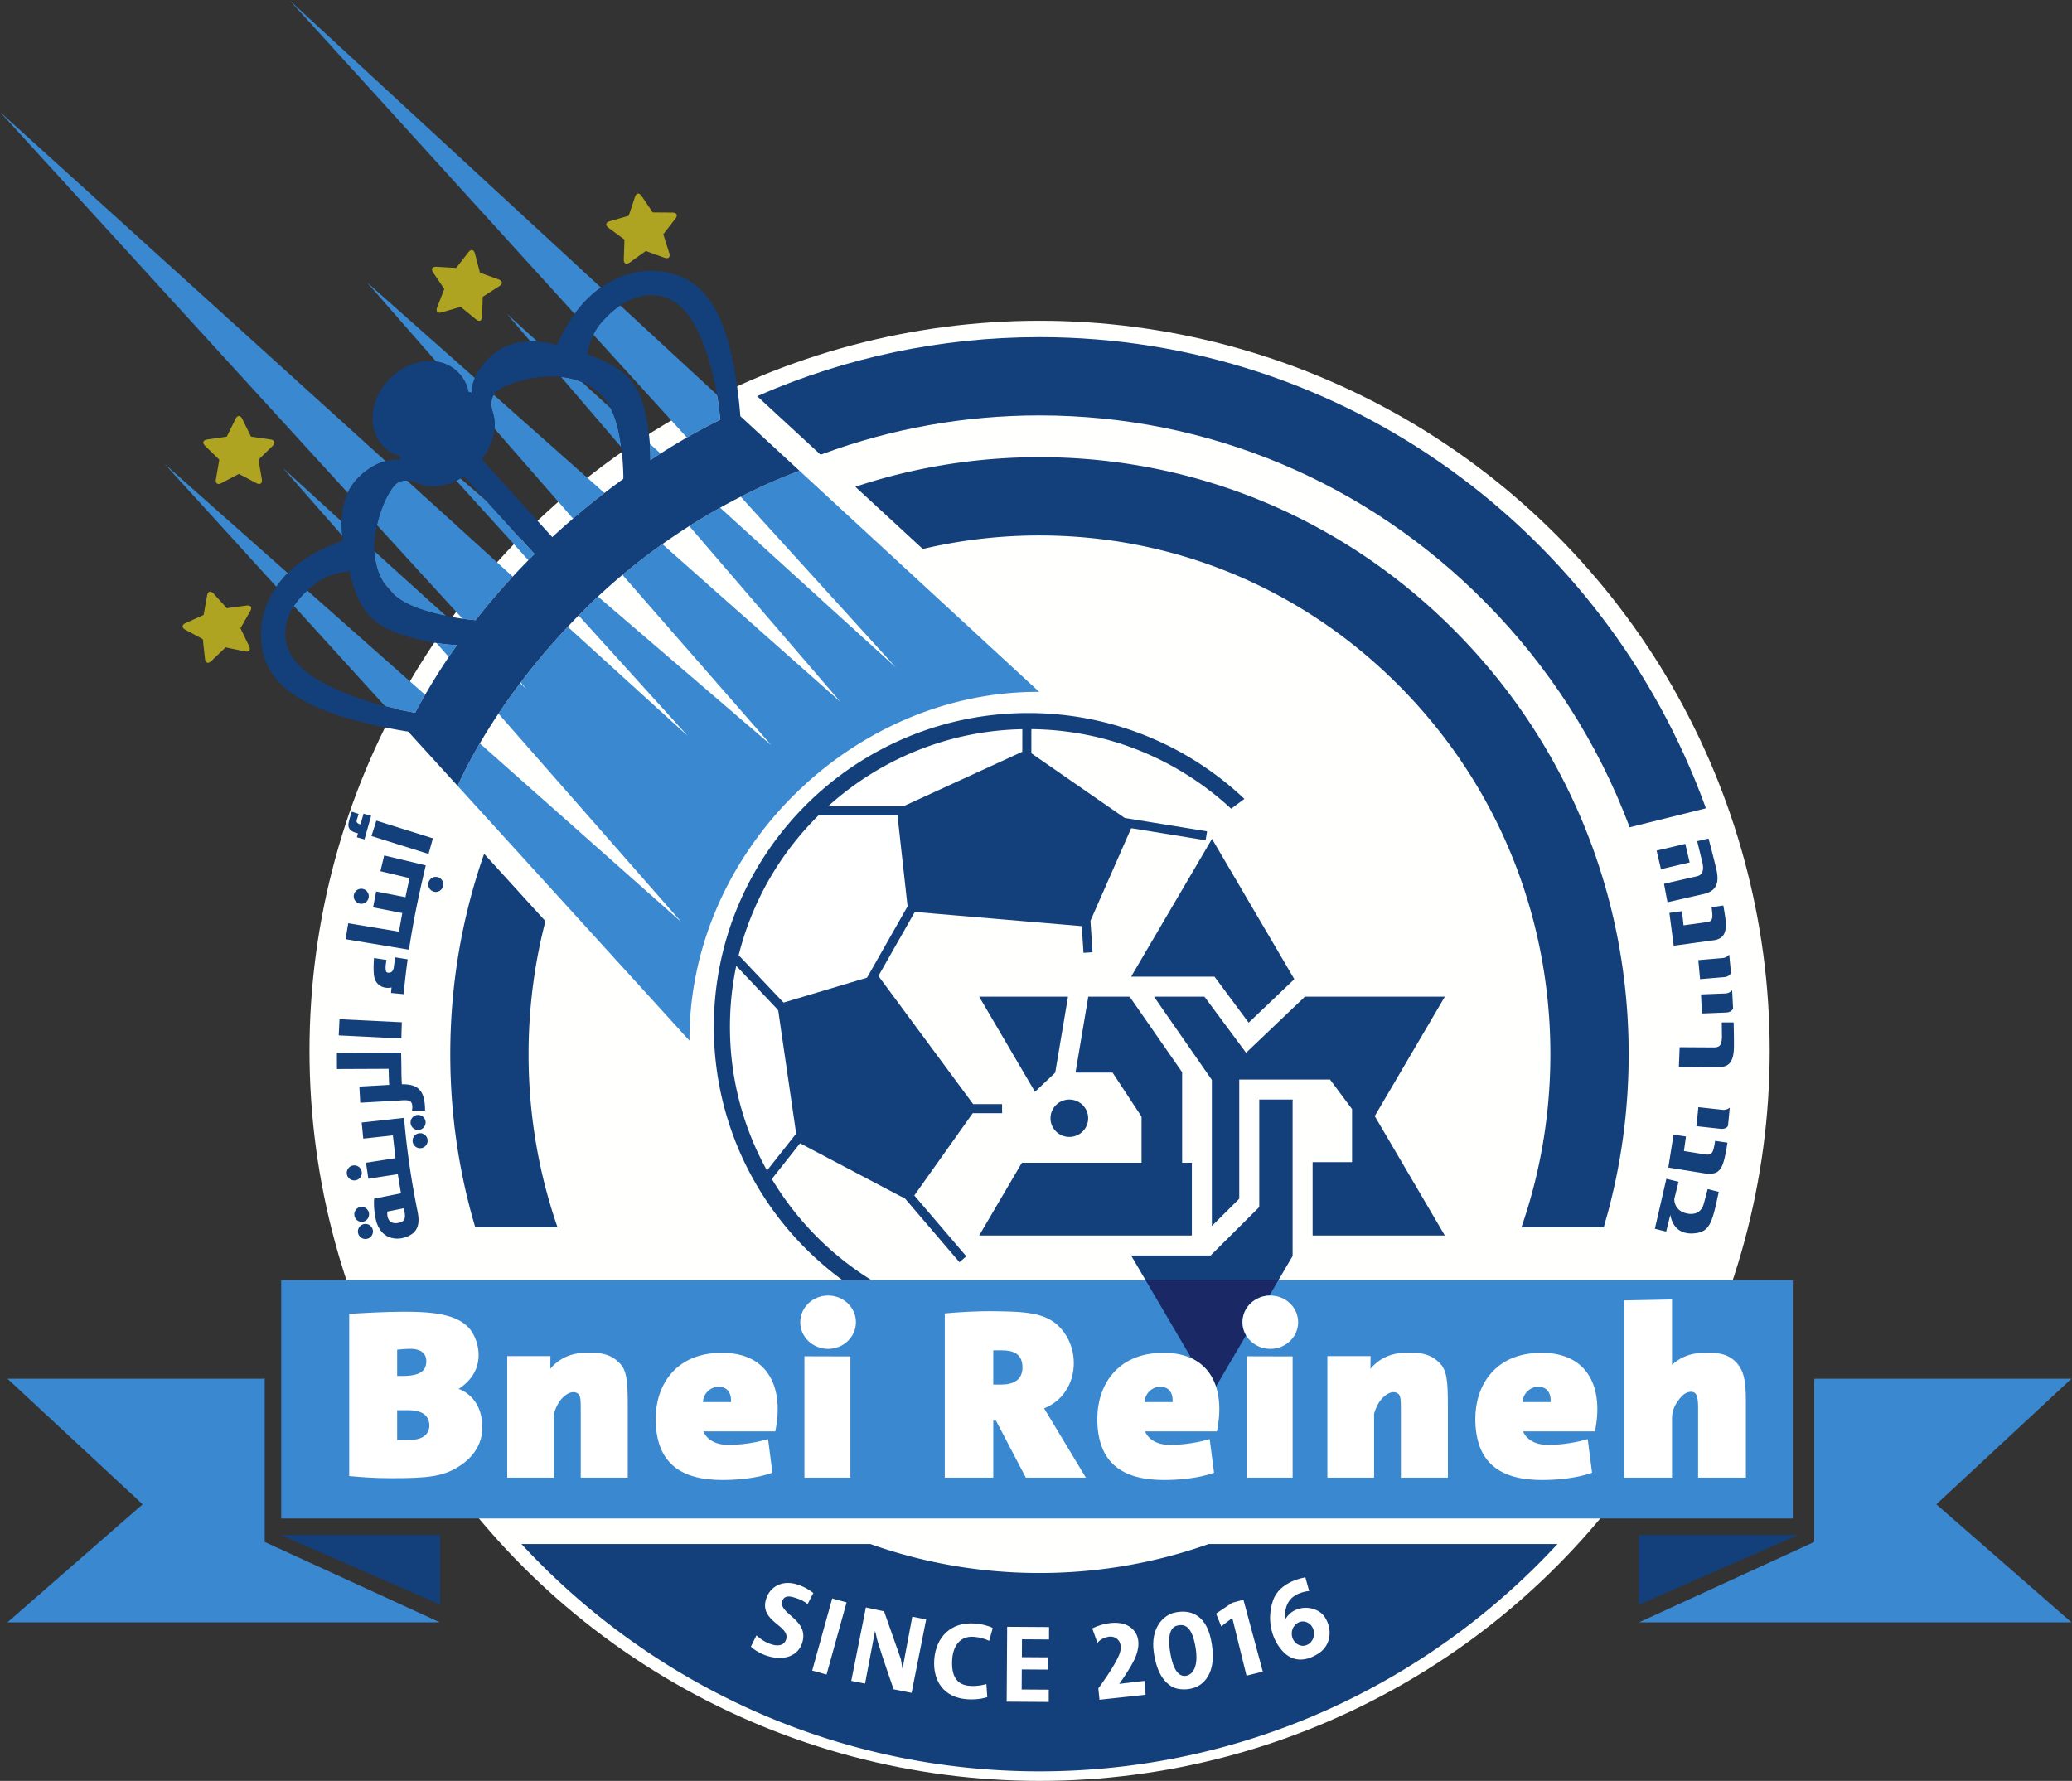<svg xmlns="http://www.w3.org/2000/svg" viewBox="23.95 200.73 737.87 634.24"><rect x="23.95" y="200.73" width="737.87" height="634.24" fill="#333333" stroke="none"/><circle cx="394.167" cy="574.964" r="260" style="display:inline;fill:#fffffe;fill-opacity:1;fill-rule:evenodd;stroke:none;stroke-width:1.333;stroke-opacity:1"/><path d="M173.933 588.954c-1.787.74-3.683 1.168-5.578 1.358l16.082-18.766c-.376 2.883-.99 5.931-1.988 8.525q-.384.996-.848 1.88zM192.077 572.44c.113-1.56.148-2.938.146-4.066l-.016-.304q1.404.928 2.731 1.773zM184.178 609.412c-2.089-1.4-3.903-3.179-5.37-4.939a13.9 13.9 0 0 1-1.822-2.884l24.993-27.471c5.519 3.18 8.899 4.715 8.899 4.715l-.03.46a85 85 0 0 1-.838 6.27zM150.374 585.536c-.776-1.238-.74-2.763-.492-3.835.11-.468.403-1.377.527-1.988.207-1.014.257-2.094.155-3.205l20.993-24.043c2.86 2.46 5.673 4.739 8.396 6.84zM127.179 562.652c-1.056.037-2.197-.208-3.107-1.112-1.79-1.778-3.846-6.119-4.896-10.811l22.845-25.006a69 69 0 0 1 3.478-.402l.203.232a184 184 0 0 0 9.747 11.413zM123.867 532.004a17 17 0 0 1 3.342-2.212c3.107-1.58 6.983-2.632 10.39-3.319L118.5 543.74c.14-2.962.887-5.941 2.571-8.546zM159.633 541.342q.676.686 1.354 1.358l.316.268-12.946 14.283-6.871 5.95q-.555-.323-1.118-.599zM138.354 515.478q.98 1.45 1.979 2.865l.209.325c-.92.035-2.876.151-5.458.549zM121.354 502.324c4.497-1.173 8.031-1.73 8.031-1.73a165 165 0 0 0 2.658 4.792l-31.487 27.874c-1.336-1.214-2.578-2.6-3.573-4.146zM178.7 614.474 95.92 690.846l75.898-83.524.17-.187c1.168 1.616 2.516 3.221 4.03 4.62.942.869 1.944 1.683 3.002 2.427zM160.178 599.79a23 23 0 0 0 1.897-.059l-8.21 7.453zM145.029 590.297l-28.503 25.253 18.239-20.881.234-.25c2.183-.321 4.2-1.255 5.796-2.827 1.415-1.395 2.334-3.128 2.772-5.022l.068-.288q.4-.069.788-.171l.037.35c.048.74.232 2.015.877 3.567zM111.362 559.355a14.7 14.7 0 0 0 3.25 4.45c2.523 2.385 4.954 3.511 6.873 4.028l-.213.173-102.81 93.093 92.728-101.554zM94.062 565.973l15.855-18.095a32 32 0 0 0-.174 3.804zM95.2 538.025l-32.743 29.033 29.617-32.547.236-.253a27.7 27.7 0 0 0 3.03 3.635zM140.842 480.92l61.824-67.939c-.231 50.197 43.226 93.422 93.423 93.19l-63.823 58.883-.183.173c-2.695-.968-8.37-3.17-15.718-6.916l.18-.21 41.276-45.423-46.706 42.46-.265.228a171 171 0 0 1-8.243-4.907l.217-.238 40.125-46.683-47.413 42.008-.152.073a165 165 0 0 1-10.634-8.19l.151-.161 39.61-45.35-46.118 39.564-.166.175a155 155 0 0 1-2.828-2.711 192 192 0 0 1-2.357-2.359l.198-.223 28.962-31.968-31.892 29.008-.171.16a184 184 0 0 1-12.575-14.88l1.5-1.7-1.651 1.5a174 174 0 0 1-5.78-8.127l.185-.21 48.68-55.483-53.655 47.572-.208.151c-3.098-5.289-4.995-9.28-5.906-11.327z" style="fill:#3a88d0;fill-opacity:1;fill-rule:nonzero;stroke:none" transform="matrix(1.333 0 0 -1.333 -.667 1121.853)"/><path d="m309.824 444.501.518-7.894-2.411-.158-.45 6.825-.03.311-44.204 3.76h-.406l-9.512-16.736-.165-.372 25.05-33.887.251-.317h7.708v-2.418h-7.823l-.25-.336-15.375-21.654.264-.305 13.635-15.951-1.837-1.57-13.978 16.353-.51.608-27.727 14.613-.383.18-7.13-9.032-.379-.504a80.25 80.25 0 0 1 26.164-26.737l.47-.28h-7.785l-.312.242c-20.655 15.277-34.043 39.786-34.043 67.419 0 46.312 37.613 83.855 84.01 83.855 22.361 0 42.683-8.72 57.736-22.941l-3.547-2.62c-14.04 13.009-32.767 21.041-53.338 21.256l-.038-.537v-5.306l-.01-.597 24.943-17.283.461-.077 21.55-3.5-.388-2.387-19.5 3.168-.396.025-10.865-24.691z" style="fill:#133f7a;fill-opacity:1;fill-rule:nonzero;stroke:none" transform="matrix(1.333 0 0 -1.333 -.667 1121.853)"/><path d="M309.18 392.26c0-2.76-2.254-4.997-5.035-4.997-2.78 0-5.036 2.237-5.036 4.997s2.255 4.995 5.036 4.995 5.035-2.236 5.035-4.995M339.7 424.736h-12.47l-.456-.013L342.22 402.5v-38.475l-.01-.569 7.334 7.305-.005.661v31.18h24.247l5.887-7.901v-14.176h-10.536v-19.598h35.324l-18.727 31.903.386.662 18.341 31.245h-37.415l-.466-.48-14.875-14.175-.351-.319-11.107 14.967zM303.487 424.736h-23.432l14.914-25.41 5.402 5.117 3.416 20.276z" style="fill:#133f7a;fill-opacity:1;fill-rule:nonzero;stroke:none" transform="matrix(1.333 0 0 -1.333 -.667 1121.853)"/><path d="m363.995 429.865-21.737 37.032-21.316-36.314-.258-.502h22.232l.328-.42 8.525-11.489.28-.381 12.198 11.624zM363.792 396.83v-40.785l-.005-.602-3.643-6.208-.118-.235h-35.527l-.13.24-3.722 6.342.618-.001h20.605l.237.228 12.73 12.68.048.362v28.405h8.941z" style="fill:#133f7a;fill-opacity:1;fill-rule:nonzero;stroke:none" transform="matrix(1.333 0 0 -1.333 -.667 1121.853)"/><path d="m291.07 379.692-11.015-18.767h56.548l.272.043v19.019l.037.382h-2.633v23.703l.005.48-14.006 20.152-.33.032H309.18l-.052-.475-3.334-19.792.597-.009h9.296l7.746-11.772V380.37H291.48z" style="fill:#133f7a;fill-opacity:1;fill-rule:nonzero;stroke:none" transform="matrix(1.333 0 0 -1.333 -.667 1121.853)"/><path d="M81.413 579.146c.48.974 1.268.974 1.749 0l2.361-4.786 5.28-.767c1.076-.156 1.32-.905.54-1.663l-3.82-3.725.902-5.26c.183-1.07-.453-1.533-1.415-1.028l-4.722 2.484-4.724-2.484c-.962-.505-1.599-.043-1.415 1.029l.902 5.26-3.821 3.724c-.778.757-.535 1.507.54 1.662l5.281.768zM73.808 531.984c.192 1.07.949 1.288 1.68.484l3.595-3.944 5.286.725c1.077.147 1.517-.504.98-1.449l-2.641-4.636 2.323-4.805c.472-.978-.011-1.6-1.075-1.38l-5.227 1.08-3.85-3.694c-.785-.752-1.525-.484-1.645.596l-.59 5.303-4.702 2.521c-.957.514-.931 1.3.06 1.749l4.861 2.199zM143.624 623.656c.667.859 1.437.7 1.714-.35l1.358-5.16 5.02-1.807c1.023-.367 1.112-1.15.198-1.737l-4.489-2.886-.166-5.334c-.034-1.086-.75-1.413-1.592-.725l-4.132 3.377-5.124-1.49c-1.043-.303-1.575.278-1.181 1.29l1.935 4.973-3 4.414c-.611.898-.223 1.584.862 1.522l5.327-.304zM188.12 638.44c.342 1.032 1.122 1.14 1.733.24l2.992-4.418 5.335-.039c1.087-.008 1.43-.716.763-1.574l-3.276-4.212 1.612-5.086c.328-1.037-.24-1.581-1.262-1.212L191 623.954l-4.34-3.105c-.883-.633-1.577-.262-1.542.825l.175 5.333-4.293 3.168c-.875.645-.736 1.42.308 1.721l5.126 1.482z" style="fill:#afa322;fill-opacity:1;fill-rule:nonzero;stroke:none" transform="matrix(1.333 0 0 -1.333 -.667 1121.853)"/><path d="m122.925 425.728 3.379-.316q.065.738.138 1.466c.268 2.68.584 5.3.933 7.843l-3.353.534c-.115-.842-.224-1.695-.336-2.554-.226-1.748-1.272-1.594-1.737-1.516s-.658 1.046-.232 3.37l-3.33.504s-.252-2.722 0-4.649c.386-2.981 3.046-3.639 4.679-3.195zM125.705 413.578l-16.748.818.21 4.317 16.656-.814s-.12-3.067-.118-4.321M136.894 454.734a2.007 2.007 0 1 0-4.015 0 2.007 2.007 0 0 0 4.015 0m-21.917-1.168a2.007 2.007 0 1 1 0-4.014 2.007 2.007 0 0 1 0 4.014m10.065-11.455-13.54 2.247-.708-4.265 16.924-2.807s.739 4.9 1.823 10.4c1.084 5.499 2.676 12.137 2.676 12.137l-11.116 2.64-1-4.205 7.777-1.846s-.743-3.367-1.089-5.098l-7.823 1.528-.828-4.243 7.803-1.523s-.595-3.296-.899-4.965M115.592 473.633l2.03-.575-1.785-6.302-2.03.574.297 1.045c-1.882.395-2.786 1.269-2.516 2.724.252 1.355.872 3.06.872 3.06l1.82-.601s-.261-.885-.504-1.627c-.309-.95 1.008-1.153 1.008-1.153zm18.528-6.593-15.115 4.736-1.292-4.124 15.238-4.777zM114.707 396.403l10.488.591c2.409.185 3.803.262 3.339-2.682h3.486c0 5.406-1.84 7.06-6.197 7.027 0 0-.116 1.92-.116 3.547s-.078 4.917-.078 4.917l-17.158-.076.018-4.322 13.809.06s.039-2.94.155-4.297l-7.98-.448zM118.423 370.77l7.166 1.43-.85 5.11-7.862-1.211-.633 4.275 7.87 1.212a560 560 0 0 1-.692 6.094l-7.899-.866-.432 4.3 11.32 1.242c.715-8.598 2.002-17.086 3.586-24.887.55-2.71.55-5.305-2.432-6.698-2.981-1.395-7.59-.969-8.753 4.686-.626 3.045-.39 5.313-.39 5.313m-5.304 8.896a2.009 2.009 0 1 1 0-4.018 2.009 2.009 0 0 1 0 4.018m2.014-11.079a2.007 2.007 0 1 1 0-4.015 2.009 2.009 0 0 1 0 4.015m1.007-4.569a2.009 2.009 0 1 1 .002-4.017 2.009 2.009 0 0 1-.002 4.017m14.021 29.126a2.008 2.008 0 1 1 0-4.016 2.008 2.008 0 0 1 0 4.016m.543-4.88a2.007 2.007 0 1 1 0-4.015 2.007 2.007 0 0 1 0 4.015m-5.849-23.97c1.978.375 2.053 1.356 1.502 3.915l-4.41-.88c-.158-1.963.662-3.46 2.908-3.034M473.318 452.097l-9.378-2.135-.93 4.939 8.824 2.008c1.51.354 1.86 1.679 1.454 3.597l-1.414 5.777 3.033.705s1.352-5.028 2.1-8.283c.987-4.3-.58-5.954-3.689-6.608m-3.453 8.5-1.168 4.968-7.668-1.801 1.168-4.969zM474.279 444.62l-6.049-.828-.408 3.792-3.37-.46 1.15-8.775 10.587 1.448c4.352.555 3.49 4.499 2.673 9.297l-3.143-.43c.416-3.09.364-3.838-1.44-4.045M479.153 429.971l-6.505-.548-.476 5.082 6.52.55a2.56 2.56 0 0 1 1.742.933l.47-4.88s-.301-.994-1.751-1.137M479.667 420.504l-6.521-.26-.25 5.098 6.536.261a2.56 2.56 0 0 1 1.783.855l.252-4.897s-.345-.979-1.8-1.057M478.173 389.431l-6.488.708.505 5.078 6.504-.709a2.57 2.57 0 0 1 1.89.583l-.475-4.88s-.486-.918-1.936-.78M478.45 417.861l.04-3.79c-.03-2.425-.703-2.886-2.253-2.887l-9.049.054-.202-5.303 9.619-.058c3.176-.07 5.05.54 5.095 5.594.018 1.965-.04 4.574-.09 6.39zM473.876 377.526l-9.714 1.559 1.399 8.798 3.315-.495-.54-3.885 5.422-.87c2.144-.327 2.377.254 2.91 3.592l3.301-.492c-1.103-6.74-1.684-8.83-6.093-8.207M464.699 366.442l-1.114-4.47-3.02.755 3.079 13.362 3.253-.813-1.13-4.542s-.264-3.476 3.919-4c1.56-.194 3.312.35 3.95 2.673.64 2.324 1.04 3.924 1.04 3.924l2.966-.741c-1.565-7.133-2.088-10.329-5.69-10.968s-6.49.692-7.253 4.82M251.487 278.322c14.183-4.974 29.238-7.563 44.679-7.563 15.504 0 30.62 2.61 44.854 7.624l.347.12h93.19l-.332-.366c-34.56-37.16-83.63-60.363-138.059-60.363-54.439 0-103.516 23.211-138.077 60.383l-.313.346h93.229z" style="fill:#133f7a;fill-opacity:1;fill-rule:nonzero;stroke:none" transform="matrix(1.333 0 0 -1.333 -.667 1121.853)"/><path d="M135.119 257.592H20.47l36.099 31.521-36.099 33.549h68.053l.659.035v-43.148l-.009-.49 46.767-21.453zM456.362 257.592h115.5l-36.099 31.521 36.099 33.549h-68.673l-.039-1.166v-42.451l-.396-.171z" style="fill:#3a88d0;fill-opacity:1;fill-rule:nonzero;stroke:none" transform="matrix(1.333 0 0 -1.333 -.667 1121.853)"/><path d="M93.597 285.324V349h403.82v-63.676z" style="fill:#3a88d0;fill-opacity:1;fill-rule:nonzero;stroke:none" transform="matrix(1.333 0 0 -1.333 -.667 1121.853)"/><path d="M291.58 490.445v5.462l.015.293c-19.938-.39-38.104-8.124-51.892-20.597l.612-.015h19.017l.47.012 31.76 14.565zM257.744 473.17h-20.102l-.527-.015c-10.23-10.114-17.736-22.968-21.31-37.354l.438-.455 11.19-11.814.373-.37 22.274 6.65.268.443 10.577 18.611-.038.365-2.653 23.941h-.49zM215.625 432.484l10.248-10.82.498-.593 4.723-32.453.054-.483-7.5-9.5-.266-.363c-6.313 11.388-9.91 24.478-9.91 38.389a79.4 79.4 0 0 0 1.686 16.31z" style="fill:#fff;fill-opacity:1;fill-rule:nonzero;stroke:none" transform="matrix(1.333 0 0 -1.333 -.667 1121.853)"/><path d="m94.027 280.659 41.567-18.145.453-.2v18.59l-.58.004H93.442zM497.661 280.378l1.19.53h-42.023l-.544-.004v-18.63zM473.939 475.802c-26.719 73.06-96.231 125.142-177.773 125.142-26.6 0-51.918-5.542-74.89-15.547l-.517-.242 16.925-15.614.664.228c18.282 6.743 37.784 10.26 57.818 10.26 44.981 0 87.282-17.724 119.11-49.907 17.046-17.235 29.998-37.51 38.363-59.62l.15-.515 20.385 5.065z" style="fill:#133f7a;fill-opacity:1;fill-rule:nonzero;stroke:none" transform="matrix(1.333 0 0 -1.333 -.667 1121.853)"/><path d="M447.133 363.927c4.244 14.558 6.44 29.823 6.44 45.431 0 42.675-16.417 82.778-46.228 112.92-29.717 30.048-69.201 46.596-111.179 46.596-16.791 0-33.184-2.647-48.712-7.749l-.458-.175 17.963-16.574.584.099a135.5 135.5 0 0 0 30.623 3.483c36.347 0 70.55-14.343 96.308-40.387 25.913-26.201 40.184-61.08 40.184-98.213 0-15.725-2.558-31.046-7.478-45.474l-.268-.79h22zM164.058 444.44c-2.893-11.314-4.384-23.08-4.384-35.082 0-15.906 2.619-31.399 7.65-45.973l.097-.29H145.46l-.119.347c-4.337 14.704-6.582 30.134-6.582 45.916 0 18.437 3.065 36.395 8.95 53.277l.105.265 16.35-17.967z" style="fill:#133f7a;fill-opacity:1;fill-rule:nonzero;stroke:none" transform="matrix(1.333 0 0 -1.333 -.667 1121.853)"/><path d="M228.491 253.021c1.135 3.757-7.219 4.655-5.374 10.764 1.016 3.364 4.358 5.113 8.114 3.978 1.935-.584 3.47-1.476 4.523-2.345l-1.537-2.961c-.874.753-1.953 1.276-3.663 1.793-1.765.534-2.743.17-3.098-1.007-1.042-3.448 7.224-4.855 5.345-11.077-1.025-3.393-4.607-4.989-9.204-3.6-1.906.576-3.554 1.594-4.525 2.53l1.489 3.006c1.123-1.042 2.443-1.93 4.152-2.448 1.879-.567 3.338-.09 3.778 1.367M239.287 243.639l-3.838 1.065 5.348 19.27 3.837-1.064zM259.138 247.75l.402-2.458.057-.01 2.594 13.814 3.705-.735-3.895-19.617-4.8.95s-2.866 8.134-4.337 13.014l-.618 2.603-2.68-14.096-3.677.73 3.896 19.616 4.86-1.03zM276.984 237.022c-6.486.4-9.342 5.04-8.927 10.633.458 6.171 4.62 10.05 10.724 9.617 2.16-.153 3.97-.687 4.9-1.217l-.952-3.416c-1.104.541-2.512.96-4.147 1.076-3.592.254-5.5-2.402-5.732-6.042-.273-4.271 1.078-6.719 4.492-7.049 2.402-.233 4.641.46 4.641.46l.24-3.482s-2.11-.772-5.239-.58M298.722 253.005l-7.227.046-.031-4.772 6.87-.045.106-3.28-6.998.046-.035-5.359 7.239-.047-.001-3.28-11.242.074.13 19.998 11.19-.072zM317.546 249.144c1.162 3.176-.899 4.985-3.021 4.57-2.123-.414-2.866-1.626-2.866-1.626l-1.394 3.873c2.788 1.394 7.514 2.402 10.302.232 2.789-2.169 2.402-5.81.698-9.063s-3.803-5.985-3.803-5.985l6.746.795.31-3.711-12.316-1.324-.31 3.021s4.492 6.042 5.654 9.218M344.736 256.503l-1.395 3.41 4.316 2.893 2.998.805 5.174-19.196-4.353-1.081-3.796 15.416zM341.948 253.134c1.161-5.423.387-9.373-2.17-11.697s-6.661-2.015-8.288-1.007c-1.627 1.007-3.95 3.098-4.802 9.295-.853 6.197 2.44 9.755 5.576 10.458 5.19 1.162 8.522-1.626 9.684-7.05m-9.188 3.517c-1.89-.572-2.434-3.423-1.502-8.009.931-4.586 2.595-5.722 4.305-5.286 1.713.437 3.125 2.685 2.294 7.556-.867 5.089-2.523 6.518-5.097 5.739M363.018 263.475c-1.704-2.247-1.163-5.035-1.163-5.035 2.48 4.183 8.445 3.718 10.536.543 2.091-3.177 1.704-7.515-1.627-9.684-3.33-2.17-6.738-2.4-9.45.388-2.79 2.866-4.648 7.978-2.79 13.633 1.758 5.345 8.677 6.275 8.677 6.275l1.007-3.64s-3.486-.233-5.19-2.48m3.524-5.654c-1.647 0-2.982-1.457-2.982-3.254s1.335-3.254 2.982-3.254 2.983 1.457 2.983 3.254-1.336 3.254-2.983 3.254M123.027 296.096c-4.82-.004-8.513.32-11.268.578v43.313c3.318.193 9.264.578 14.773.578 7.843 0 15.174-.679 18.137-5.58 2.068-3.42 3.463-10.39-3.664-15.038 0 0 4.705-1.42 5.965-7.05 1.162-5.189-.387-10.07-5.732-13.556-4.391-2.863-8.613-3.238-18.211-3.245m1.54 34.34v-7.035h1.287c5.147 0 6.501 1.523 6.501 3.99 0 2.247-1.828 3.263-4.063 3.263-1.625 0-2.708-.146-3.725-.218m0-16.187v-7.968c.948-.067 1.896 0 3.048 0 4.198 0 5.553 1.875 5.553 3.883 0 3.015-2.505 4.085-5.418 4.085zM172.843 318.708c-.74.518-2.052.74-3.873-.93-1.86-1.704-2.512-4.493-2.512-4.493v-17.042h-12.48V328.7h11.541l-.035-3.408s2.634 3.795 8.288 4.26c5.656.465 8.211-.697 10.148-2.634s2.263-4.472 2.255-11.725v-18.95h-12.56v18.166c-.001 2.286.002 3.756-.772 4.299M391.944 318.708c-.74.518-2.053.74-3.874-.93-1.86-1.704-2.51-4.493-2.51-4.493v-17.042h-12.482V328.7h11.541l-.035-3.408s2.634 3.795 8.29 4.26c5.654.465 8.21-.697 10.147-2.634s2.262-4.472 2.254-11.725v-18.95h-12.56v18.166c0 2.286.003 3.756-.771 4.299M212.815 304.996c5.81-.084 10.845 1.55 10.845 1.55l1.161-8.986c-4.294-1.574-9.778-1.95-13.356-1.95-11.193 0-17.861 4.583-17.83 16.467.022 8.332 4.88 17.481 17.634 17.516 12.856.036 16.66-9.84 14.316-20.993h-19.2s1.162-3.527 6.43-3.604m.936 11.429v.695c0 .851-.328 3.402-3.365 3.402-2.135 0-4.105-1.933-4.105-4.097zM308.56 296.243h-16.035l-7.978 15.225h-.723v-15.225h-12.959v43.864c3.556.324 8.258.67 13.863.582 8.96-.137 14.847-.446 18.565-6.489 3.964-6.442 2.246-16.19-5.888-19.443zm-22.388 34.006h-2.35v-9.148h2.122c3.01 0 5.727 1.059 5.679 4.687-.05 3.672-2.662 4.461-5.45 4.461M484.885 314.476v-18.233h-12.762v17.907c.062 3.376-.329 4.53-1.16 4.887-.812.348-2.207.096-3.369-1.22-1.524-1.728-2.479-3.525-2.443-5.772v-15.802h-12.77v47.341l12.77.26v-17.488s2.792 3.021 7.788 3.196c3.086.108 6.682.29 9.296-2.44 2.615-2.73 2.685-6.333 2.65-12.636M431.784 304.996c5.81-.084 10.844 1.55 10.844 1.55l1.162-8.986c-4.294-1.574-9.777-1.95-13.357-1.95-11.192 0-17.86 4.583-17.829 16.467.022 8.332 4.88 17.481 17.634 17.516 12.855.036 16.659-9.84 14.316-20.993h-19.2s1.162-3.527 6.43-3.604m.936 11.429v.695c0 .851-.328 3.402-3.366 3.402-2.134 0-4.104-1.933-4.104-4.097zM245.656 328.623v-32.38h-12.284v32.415zm-5.961 16.268c-4.107 0-7.437-3.19-7.437-7.127s3.33-7.128 7.437-7.128c4.106 0 7.436 3.19 7.436 7.128 0 3.936-3.33 7.127-7.436 7.127" style="fill:#fff;fill-opacity:1;fill-rule:nonzero;stroke:none" transform="matrix(1.333 0 0 -1.333 -.667 1121.853)"/><path d="m324.639 348.78 11.976-20.404.155-.25c3.334-1.548 5.469-4.23 6.563-7.575l.122.254 7.697 13.112.202.349a6.86 6.86 0 0 0-.956 3.498c0 3.845 3.178 6.978 7.152 7.122l.154.194 2.116 3.606.205.314H324.5z" style="fill:#1a2865;fill-opacity:1;fill-rule:nonzero;stroke:none" transform="matrix(1.333 0 0 -1.333 -.667 1121.853)"/><path d="M330.797 304.996c5.81-.084 10.845 1.55 10.845 1.55l1.162-8.986c-4.295-1.574-9.779-1.95-13.358-1.95-11.192 0-17.86 4.583-17.829 16.467.022 8.332 4.88 17.481 17.634 17.516 12.855.036 16.659-9.84 14.316-20.993h-19.2s1.162-3.527 6.43-3.604m.936 11.429v.695c0 .851-.328 3.402-3.365 3.402-2.135 0-4.105-1.933-4.105-4.097zM363.797 328.623v-32.38h-12.285v32.415zm-5.962 16.268c-4.107 0-7.437-3.19-7.437-7.127s3.33-7.128 7.437-7.128 7.436 3.19 7.436 7.128c0 3.936-3.33 7.127-7.436 7.127" style="fill:#fff;fill-opacity:1;fill-rule:nonzero;stroke:none" transform="matrix(1.333 0 0 -1.333 -.667 1121.853)"/><path d="M167.257 598.9c1.167 2.586 4.214 8.656 8.763 12.854 6.042 5.578 14.584 8.914 23.78 5.578 8.754-3.176 12.311-13.11 14.177-21.535 1.316-5.947 1.968-12.002 2.28-15.994l.256-.216 15.24-14.06.33-.3c-6.838-2.456-32.849-12.845-56.684-36.281-22.11-21.74-32.153-42.229-34.67-47.886l-.165.166-12.84 14.109-.2.218c-3.297.51-11.109 1.876-18.632 4.343-8.2 2.688-17.733 7.21-20.028 16.234-2.412 9.48 1.752 17.653 7.9 23.114 4.252 3.779 9.952 6.139 12.936 7.2l.38.078c-1.09 7.993.435 13.412 4.531 17.283 4.926 4.654 9.494 4.515 10.598 4.4l.278-.007q-.062.393-.093.796l-.289.157c-1.5.48-2.876 1.283-4.03 2.421-4.62 4.55-3.95 12.721 1.495 18.25 5.446 5.528 13.606 6.32 18.225 1.77 1.415-1.395 2.334-3.128 2.772-5.022l.068-.288q.4-.069.788-.171l.037.35c.102 1.593.84 5.676 5.454 9.646 4.137 3.56 9.471 4.57 16.924 2.898zm-26.715-80.23c-1.99.074-8.8.532-16.354 3.374-7.817 2.942-10.37 8.16-12.42 16.304l-.624-.064c-1.902-.222-4.907-.836-7.41-2.534-4.006-2.716-8.242-6.966-8.94-12.423-.698-5.458 2.233-9.965 7.848-13.468 4.457-2.781 10.58-5.293 17.425-7.188 5.09-1.41 9.318-2.076 9.318-2.076a167 167 0 0 0 10.948 17.749zm44.464 44.942c-.07 3.774-.49 11.088-2.557 16.461-2.905 7.553-9.412 10.109-15.57 10.342-6.159.232-13.13-1.86-15.687-3.95-1.598-1.308-1.627-3.401-1.31-4.763.11-.467.403-1.377.527-1.987.711-3.487-.429-7.736-3.207-11.415l.28-.342 18.525-20.437.264.24a205 205 0 0 0 18.709 15.307zm-23.703-20.642-18.563 20.48-.315.337c-3.539-2.356-7.486-3.237-10.72-2.443-.857.21-1.9.744-2.635.972-1.336.412-3.486.727-4.998-.774-2.343-2.327-5.142-9.047-5.545-15.196-.403-6.15 1.47-12.885 8.682-16.552 6.537-3.325 16.482-4.315 18.29-4.471l.203.231a187 187 0 0 0 15.285 17.147zm14.062 53.404c7.984-2.897 12.966-5.96 15.1-14.093 1.478-5.627 1.764-10.743 1.758-13.905l-.016-.304c11.044 7.298 18.671 10.762 18.671 10.762l-.03.461c-.886 9.222-3.228 17.758-6.167 23.708-2.931 5.933-7.127 9.296-12.627 9.14-5.5-.154-10.147-3.95-13.246-7.668-2.152-2.584-3.035-5.915-3.371-7.708z" style="fill:#133f7a;fill-opacity:1;fill-rule:nonzero;stroke:none" transform="matrix(1.333 0 0 -1.333 -.667 1121.853)"/></svg>